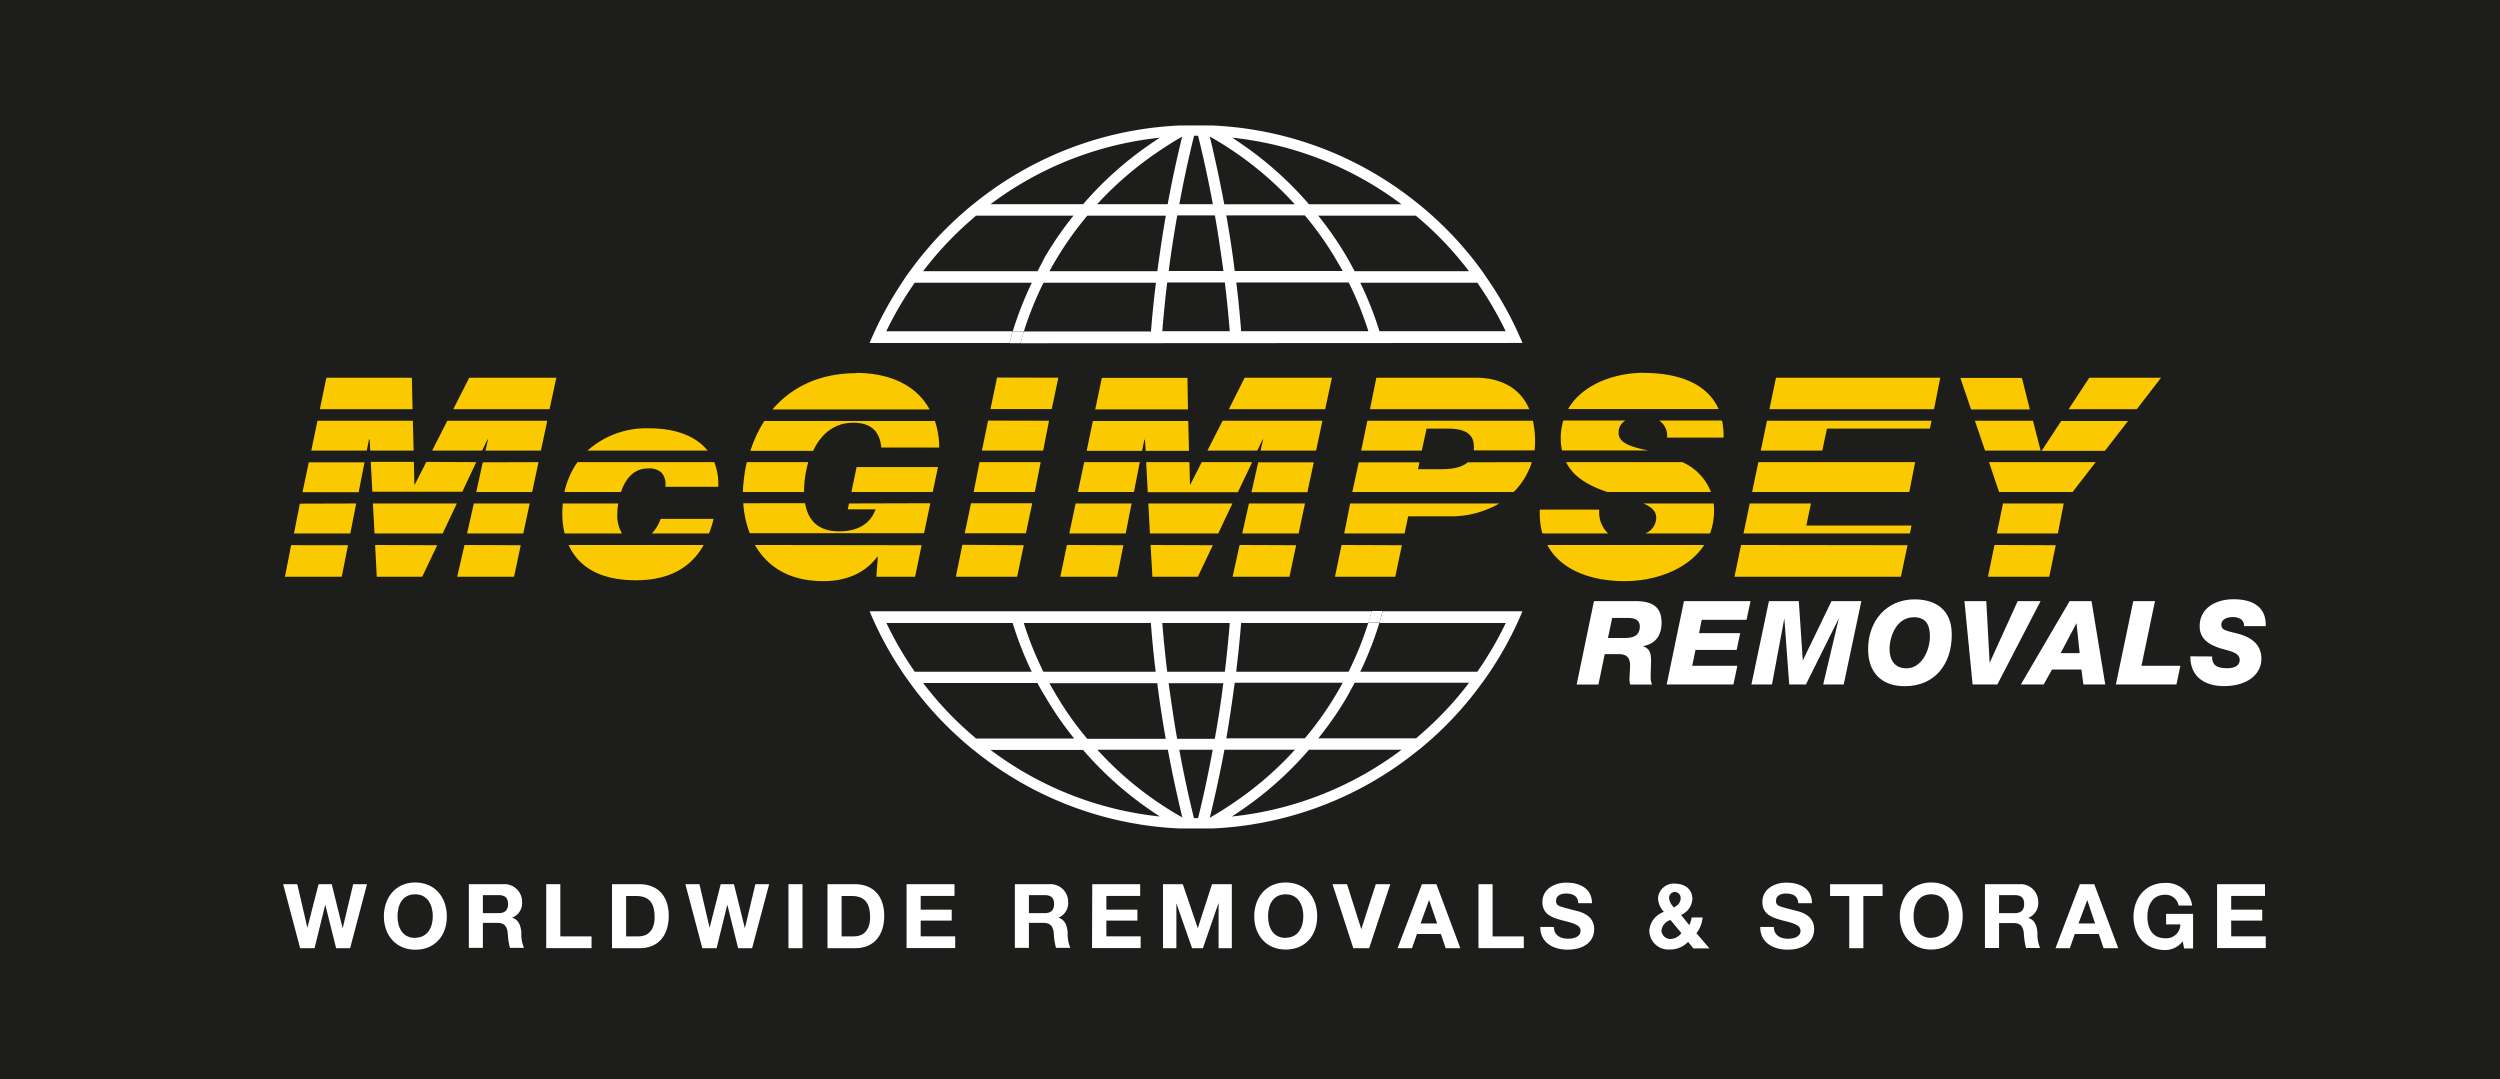 <svg id="Layer_1" data-name="Layer 1" xmlns="http://www.w3.org/2000/svg" viewBox="0 0 425.2 183.6"><defs><style>.cls-1{fill:#1d1d1b;}.cls-2{fill:#fff;}.cls-3{fill:#fbc900;}.cls-4{fill:#009fe3;}</style></defs><title>McGimpsey Logo Black BG OCT17</title><rect class="cls-1" width="425.2" height="183.6"/><path class="cls-2" d="M59.55,160.18H57.17l-1.85-7.41h0l-1.82,7.41H51.05l-2.89-10.89h2.4l1.72,7.42h0l1.9-7.42h2.24l1.86,7.51h0l1.79-7.51h2.35Z" transform="translate(0 1.09)"/><path class="cls-2" d="M70.61,149C74,149,76,151.55,76,154.78s-2,5.66-5.35,5.66-5.36-2.51-5.36-5.66S67.23,149,70.61,149Zm0,9.4c2.15,0,3-1.83,3-3.65s-.81-3.74-3-3.74-3,1.83-3,3.74S68.45,158.43,70.61,158.43Z" transform="translate(0 1.09)"/><path class="cls-2" d="M79.74,149.29h5.87a3,3,0,0,1,3.19,3A2.68,2.68,0,0,1,87.08,155v0c1.17.3,1.51,1.45,1.59,2.54a6,6,0,0,0,.45,2.58H86.73a11.87,11.87,0,0,1-.38-2.61c-.17-1.14-.61-1.64-1.82-1.64h-2.4v4.25H79.74Zm2.39,4.93h2.63c1.07,0,1.65-.46,1.65-1.56s-.58-1.51-1.65-1.51H82.13Z" transform="translate(0 1.09)"/><path class="cls-2" d="M92.9,149.29h2.4v8.88h5.31v2H92.9Z" transform="translate(0 1.09)"/><path class="cls-2" d="M104.09,149.29h4.7c2.83,0,4.95,1.77,4.95,5.38,0,3.16-1.62,5.51-4.95,5.51h-4.7Zm2.4,8.88h2.14c1.38,0,2.71-.85,2.71-3.27,0-2.19-.76-3.6-3.14-3.6h-1.71Z" transform="translate(0 1.09)"/><path class="cls-2" d="M127.92,160.18h-2.38l-1.84-7.41h0l-1.82,7.41h-2.43l-2.88-10.89h2.39l1.73,7.42h0l1.89-7.42h2.25l1.86,7.51h0l1.78-7.51h2.35Z" transform="translate(0 1.09)"/><path class="cls-2" d="M134.1,149.29h2.39v10.89H134.1Z" transform="translate(0 1.09)"/><path class="cls-2" d="M140.74,149.29h4.7c2.82,0,4.95,1.77,4.95,5.38,0,3.16-1.62,5.51-4.95,5.51h-4.7Zm2.4,8.88h2.13c1.39,0,2.72-.85,2.72-3.27,0-2.19-.76-3.6-3.14-3.6h-1.71Z" transform="translate(0 1.09)"/><path class="cls-2" d="M154.19,149.29h8.15v2h-5.75v2.34h5.28v1.86h-5.28v2.67h5.87v2h-8.27Z" transform="translate(0 1.09)"/><path class="cls-2" d="M172.61,149.29h5.87a3,3,0,0,1,3.19,3A2.69,2.69,0,0,1,180,155v0c1.17.3,1.51,1.45,1.59,2.54a6,6,0,0,0,.45,2.58H179.6a11.87,11.87,0,0,1-.38-2.61c-.17-1.14-.61-1.64-1.82-1.64H175v4.25h-2.39Zm2.39,4.93h2.63c1.07,0,1.65-.46,1.65-1.56s-.58-1.51-1.65-1.51H175Z" transform="translate(0 1.09)"/><path class="cls-2" d="M185.77,149.29h8.15v2h-5.75v2.34h5.28v1.86h-5.28v2.67H194v2h-8.27Z" transform="translate(0 1.09)"/><path class="cls-2" d="M197.8,149.29h3.37l2.55,7.49h0l2.42-7.49h3.37v10.89h-2.25v-7.72h0l-2.67,7.72h-1.84l-2.67-7.64h0v7.64H197.8Z" transform="translate(0 1.09)"/><path class="cls-2" d="M218.67,149c3.38,0,5.36,2.52,5.36,5.75s-2,5.66-5.36,5.66-5.35-2.51-5.35-5.66S215.3,149,218.67,149Zm0,9.4c2.16,0,3-1.83,3-3.65s-.81-3.74-3-3.74-3,1.83-3,3.74S216.52,158.43,218.67,158.43Z" transform="translate(0 1.09)"/><path class="cls-2" d="M232.87,160.18h-2.7l-3.54-10.89h2.47l2.43,7.66h0l2.46-7.66h2.47Z" transform="translate(0 1.09)"/><path class="cls-2" d="M241.84,149.29h2.46l4.07,10.89h-2.49l-.82-2.42H241l-.85,2.42H237.7Zm-.23,6.68h2.82l-1.37-4h0Z" transform="translate(0 1.09)"/><path class="cls-2" d="M251.46,149.29h2.4v8.88h5.31v2h-7.71Z" transform="translate(0 1.09)"/><path class="cls-2" d="M264.29,156.57c0,1.45,1.13,2,2.41,2,.84,0,2.12-.24,2.12-1.36s-1.63-1.37-3.24-1.8-3.25-1-3.25-3.1c0-2.22,2.11-3.29,4.08-3.29,2.27,0,4.36,1,4.36,3.51h-2.32c-.07-1.31-1-1.65-2.15-1.65-.76,0-1.65.32-1.65,1.24s.52.94,3.25,1.65c.8.19,3.24.7,3.24,3.17,0,2-1.57,3.49-4.53,3.49-2.42,0-4.67-1.19-4.64-3.87Z" transform="translate(0 1.09)"/><path class="cls-2" d="M287.11,159.1a4.16,4.16,0,0,1-3.06,1.3,3.24,3.24,0,0,1-3.53-3.27A3.67,3.67,0,0,1,283,154a3.55,3.55,0,0,1-1-2.32,2.66,2.66,0,0,1,2.84-2.48c1.65,0,3,.88,3,2.61a3.12,3.12,0,0,1-1.93,2.71l1.4,1.73a4,4,0,0,0,.4-1.3h1.87a5.08,5.08,0,0,1-1.05,2.68l2.21,2.58H288Zm-3-3.72a2.14,2.14,0,0,0-1.53,1.8,1.52,1.52,0,0,0,1.56,1.43,2.39,2.39,0,0,0,1.83-1Zm.76-4.76a1,1,0,0,0-1,1,2.57,2.57,0,0,0,.86,1.63c.61-.4,1.11-.76,1.11-1.56A1,1,0,0,0,284.87,150.62Z" transform="translate(0 1.09)"/><path class="cls-2" d="M301.7,156.57c0,1.45,1.13,2,2.41,2,.84,0,2.12-.24,2.12-1.36s-1.63-1.37-3.23-1.8-3.26-1-3.26-3.1c0-2.22,2.11-3.29,4.08-3.29,2.27,0,4.36,1,4.36,3.51h-2.32c-.07-1.31-1-1.65-2.15-1.65-.76,0-1.65.32-1.65,1.24s.52.94,3.26,1.65c.79.19,3.23.7,3.23,3.17,0,2-1.57,3.49-4.53,3.49-2.41,0-4.67-1.19-4.64-3.87Z" transform="translate(0 1.09)"/><path class="cls-2" d="M314.52,151.3h-3.26v-2h8.93v2h-3.27v8.88h-2.4Z" transform="translate(0 1.09)"/><path class="cls-2" d="M328.46,149c3.38,0,5.36,2.52,5.36,5.75s-2,5.66-5.36,5.66-5.35-2.51-5.35-5.66S325.09,149,328.46,149Zm0,9.4c2.16,0,3-1.83,3-3.65s-.81-3.74-3-3.74-3,1.83-3,3.74S326.31,158.43,328.46,158.43Z" transform="translate(0 1.09)"/><path class="cls-2" d="M337.6,149.29h5.87a3,3,0,0,1,3.19,3,2.69,2.69,0,0,1-1.72,2.74v0c1.17.3,1.51,1.45,1.59,2.54a6,6,0,0,0,.45,2.58h-2.39a11.87,11.87,0,0,1-.38-2.61c-.17-1.14-.61-1.64-1.82-1.64H340v4.25H337.6Zm2.39,4.93h2.63c1.07,0,1.65-.46,1.65-1.56s-.58-1.51-1.65-1.51H340Z" transform="translate(0 1.09)"/><path class="cls-2" d="M353.74,149.29h2.45l4.08,10.89h-2.49l-.82-2.42h-4.08l-.85,2.42H349.6Zm-.23,6.68h2.82L355,152h0Z" transform="translate(0 1.09)"/><path class="cls-2" d="M371.23,159a3.69,3.69,0,0,1-3,1.49c-3.37,0-5.36-2.51-5.36-5.66s2-5.75,5.36-5.75a4.38,4.38,0,0,1,4.6,3.84h-2.29a2.25,2.25,0,0,0-2.31-1.83c-2.15,0-3,1.83-3,3.74s.81,3.65,3,3.65a2.36,2.36,0,0,0,2.6-2.35h-2.42v-1.79H373v5.89h-1.52Z" transform="translate(0 1.09)"/><path class="cls-2" d="M377.08,149.29h8.15v2h-5.75v2.34h5.28v1.86h-5.28v2.67h5.88v2h-8.28Z" transform="translate(0 1.09)"/><path class="cls-2" d="M201.12,22.06s0,0,0,.07a.46.46,0,0,1,.14-.07ZM172.24,55.28c-.2.66-.38,1.3-.55,2h1.86c.17-.66.37-1.3.58-2Z" transform="translate(0 1.09)"/><path class="cls-2" d="M258.94,57.24A59.07,59.07,0,0,0,253.43,47c-.43-.65-.89-1.31-1.36-2a59.73,59.73,0,0,0-8.52-9.45l-.18-.16c-.49-.45-1-.88-1.53-1.31a6.61,6.61,0,0,0-.58-.47,59.64,59.64,0,0,0-35.14-13.36c-.27,0-.55,0-.82,0a2.81,2.81,0,0,0-.58,0c-.4,0-.78,0-1.18,0h-.23c-.39,0-.77,0-1.17,0a2.71,2.71,0,0,0-.57,0c-.27,0-.56,0-.84,0a59.7,59.7,0,0,0-35.16,13.36,4.79,4.79,0,0,0-.57.46c-.52.42-1,.85-1.52,1.31l-.2.17A59.67,59.67,0,0,0,154.77,45c-.49.64-.93,1.3-1.37,2a60.41,60.41,0,0,0-5.5,10.25h23.79c.17-.66.35-1.3.55-2h-21.5A58.47,58.47,0,0,1,155.58,47h19.91a60.36,60.36,0,0,0-3.25,8.29h1.89A57.5,57.5,0,0,1,177.48,47H196.6c-.34,2.75-.63,5.52-.84,8.29,0,0,0,0,0,.08l-.11-.08H174.13c-.21.66-.41,1.3-.58,2Zm-61.26-2c.23-2.77.5-5.54.84-8.29h9.8c.34,2.75.61,5.52.84,8.29ZM198.78,45c.4-3.18.89-6.32,1.45-9.45h6.4c.56,3.13,1,6.27,1.45,9.45Zm9.8-9.45h13.35a54.8,54.8,0,0,1,5.77,8.3c.24.39.44.75.66,1.15H210C209.62,41.86,209.13,38.72,208.58,35.59Zm2.63,19.69-.11.08a.25.25,0,0,0,0-.08c-.22-2.77-.49-5.54-.83-8.29h19.12a58.14,58.14,0,0,1,3.34,8.29Zm44.89,0H234.62A59.16,59.16,0,0,0,231.36,47h19.9A58.47,58.47,0,0,1,256.1,55.28ZM241.84,36.47a57,57,0,0,1,8,8.57H230.39a5.19,5.19,0,0,0-.25-.47c-.3-.58-.62-1.15-.94-1.71a56.33,56.33,0,0,0-5-7.27H240.8C241.15,35.88,241.5,36.17,241.84,36.47Zm-3.48-2.82H222.63a59.46,59.46,0,0,0-11.3-10.14c-.58-.4-1.16-.8-1.75-1.18A57.87,57.87,0,0,1,238.36,33.65Zm-32.6-11.58a.15.15,0,0,0,0,.06q2.32,1.31,4.54,2.84a58.1,58.1,0,0,1,9.92,8.68h-12c-.72-3.88-1.54-7.71-2.46-11.52l-.13-.07ZM203.09,22h.68q1.42,5.74,2.51,11.64h-5.7Q201.66,27.76,203.09,22Zm-2,.12s0-.06,0-.07h.12a.46.46,0,0,0-.14.07c-.93,3.81-1.76,7.64-2.47,11.52h-12A58.55,58.55,0,0,1,196.55,25C198,24,199.56,23,201.1,22.13Zm-3.82.2c-.59.38-1.17.78-1.75,1.18a59.15,59.15,0,0,0-11.3,10.14H168.47A58,58,0,0,1,197.28,22.33ZM176.71,44.57a5.16,5.16,0,0,0-.24.47H157a57.5,57.5,0,0,1,8-8.57c.34-.3.69-.61,1-.88h16.58a57.28,57.28,0,0,0-5,7.27C177.34,43.42,177,44,176.71,44.57Zm1.79.47c.2-.4.41-.78.64-1.16a56.86,56.86,0,0,1,5.79-8.29h13.35c-.55,3.13-1,6.27-1.44,9.45Z" transform="translate(0 1.09)"/><path class="cls-2" d="M205.76,22.07h-.12l.13.07A.15.15,0,0,1,205.76,22.07Z" transform="translate(0 1.09)"/><path class="cls-2" d="M205.73,138.05s0,0,0-.07a.42.42,0,0,1-.13.07Zm28.87-33.22c.2-.66.38-1.3.55-2h-1.86c-.17.66-.37,1.3-.58,2Z" transform="translate(0 1.09)"/><path class="cls-2" d="M147.9,102.87a59.39,59.39,0,0,0,5.51,10.25c.43.65.89,1.31,1.36,1.95a59.73,59.73,0,0,0,8.52,9.45l.19.16c.48.46,1,.88,1.52,1.31.19.17.38.32.58.47a59.64,59.64,0,0,0,35.14,13.36c.27,0,.55,0,.82,0h.58c.4,0,.78,0,1.18,0h.23c.4,0,.78,0,1.17,0h.57c.27,0,.56,0,.84,0a59.7,59.7,0,0,0,35.16-13.36,4.9,4.9,0,0,0,.57-.45c.52-.43,1-.86,1.53-1.32.07-.06.13-.1.2-.17a59.6,59.6,0,0,0,8.5-9.45c.49-.64.93-1.3,1.37-1.95a59.34,59.34,0,0,0,5.5-10.25H235.15c-.17.66-.35,1.3-.55,2h21.5a58.47,58.47,0,0,1-4.84,8.29H231.35a59.1,59.1,0,0,0,3.25-8.29h-1.89a57.5,57.5,0,0,1-3.35,8.29H210.25c.33-2.75.62-5.51.84-8.29a.22.22,0,0,0,0-.08l.1.08h21.52c.21-.66.41-1.3.58-2Zm61.26,2c-.23,2.78-.5,5.54-.84,8.29h-9.8c-.34-2.75-.61-5.51-.84-8.29Zm-1.1,10.24c-.39,3.18-.88,6.32-1.45,9.45h-6.4c-.56-3.13-1-6.27-1.45-9.45Zm-9.8,9.45H184.91a55.53,55.53,0,0,1-5.77-8.3c-.24-.38-.44-.75-.65-1.15h18.34C197.22,118.25,197.71,121.39,198.26,124.52Zm-2.63-19.69.11-.08a.12.12,0,0,0,0,.08q.31,4.17.82,8.29H177.46a57.67,57.67,0,0,1-3.34-8.29Zm-44.89,0h21.49a59.1,59.1,0,0,0,3.25,8.29h-19.9A58.47,58.47,0,0,1,150.74,104.83ZM165,123.64a57.5,57.5,0,0,1-8-8.57h19.46a4.3,4.3,0,0,0,.24.48c.31.58.63,1.14,1,1.71a57.18,57.18,0,0,0,5,7.26H166C165.69,124.23,165.34,123.94,165,123.64Zm3.48,2.82h15.73a59.42,59.42,0,0,0,11.3,10.14c.58.4,1.16.8,1.76,1.18A57.86,57.86,0,0,1,168.48,126.46ZM201.09,138a.08.08,0,0,0,0-.06q-2.31-1.3-4.54-2.84a57.67,57.67,0,0,1-9.92-8.68h12c.72,3.88,1.54,7.71,2.46,11.52l.14.07Zm2.67.06h-.69q-1.42-5.74-2.5-11.64h5.69Q205.18,132.35,203.76,138.1Zm2-.12s0,.06,0,.07h-.12a.42.42,0,0,0,.13-.07c.93-3.81,1.76-7.64,2.48-11.52h12a57.74,57.74,0,0,1-9.93,8.68C208.81,136.16,207.28,137.12,205.74,138Zm3.82-.2c.6-.38,1.18-.78,1.76-1.18a59.42,59.42,0,0,0,11.3-10.14h15.75A58,58,0,0,1,209.56,137.78Zm20.57-22.23a4.3,4.3,0,0,0,.24-.48h19.47a57,57,0,0,1-8,8.57c-.34.3-.69.61-1,.88H224.22a57.18,57.18,0,0,0,5-7.26C229.5,116.69,229.82,116.13,230.13,115.55Zm-1.79-.48c-.2.4-.41.78-.64,1.16a56.1,56.1,0,0,1-5.79,8.29H208.57c.55-3.13,1-6.27,1.43-9.45Z" transform="translate(0 1.09)"/><path class="cls-2" d="M201.09,138h.12l-.14-.07A.08.08,0,0,1,201.09,138Z" transform="translate(0 1.09)"/><path class="cls-3" d="M70.05,63.15H55.51L54.4,68.51H70.17ZM63.42,84.54l.28,5.1H75.29l2.41-5.1Zm-10.9-7-1.07,5.08H61l1-5.08Zm-3,14.09L48.46,97h9.66l1.07-5.36Zm1.48-7.06L50,89.64h9.58l1-5.1ZM70.22,70.47H54l-1.06,5.08h9.44l.38-1.89h.11l.1,1.89h7.38Zm2.29,7-1.94,3.81h-.09l-.09-3.81H63.06l.27,5.08h15.3L81,77.51ZM63.8,91.6,64.08,97h7.73l2.55-5.36Zm-.38-7.06.28,5.1H75.29l2.41-5.1Zm18.69-7L81,82.59h9.51l1.08-5.08Zm-18.69,7,.28,5.1H75.29l2.41-5.1ZM79,91.6,77.76,97h9.67l1.14-5.36Zm1.59-7.06-1.15,5.1H89l1.09-5.1Zm-17.12,0,.28,5.1H75.29l2.41-5.1ZM76.08,70.47,73.5,75.55H82l.91-1.89H83l-.43,1.89H92l1.08-5.08Zm3.73-7.32-2.72,5.36H93.47l1.15-5.36Z" transform="translate(0 1.09)"/><path class="cls-3" d="M110.47,71.76a15,15,0,0,0-10.55,3.79h20.43C118.3,73,114.73,71.76,110.47,71.76Zm11,5.75H98.22A13.89,13.89,0,0,0,96,82.59h9.62c.69-2.06,2.06-4,4.52-4a3.08,3.08,0,0,1,2.36.7,2.92,2.92,0,0,1,.66,2.41h9A10,10,0,0,0,121.48,77.51ZM105,86.26a10.52,10.52,0,0,1,.15-1.72H95.73a18,18,0,0,0-.09,1.81,13.31,13.31,0,0,0,.4,3.29h9.76A5.82,5.82,0,0,1,105,86.26ZM96.71,91.6c1.44,3.21,4.69,6,11.44,6,5.39,0,9.27-1.95,11.53-6Zm15.65-4.44a6.79,6.79,0,0,1-1.5,2.48h9.73a16,16,0,0,0,.77-2.48Z" transform="translate(0 1.09)"/><path class="cls-3" d="M145.69,78.35l-.88,4.24h13.83l.89-4.24Zm-1.29,6.19-.22,1h4.74c-1,2.75-3.41,3.74-6.2,3.74-3.53,0-5.3-1.84-5.79-4.78H126.42a17,17,0,0,0,1.1,5.1h29.64l1.07-5.1Zm-16,7.06c1.88,3.3,5.36,6.15,11.67,6.15,3.6,0,7-1.22,9.14-4.17l.09.11L149.05,97h6.59l1.11-5.36Zm-1.39-14.09a27.7,27.7,0,0,0-.66,5.08h10.4a19,19,0,0,1,.72-5.08Zm31.94-7H130a21.21,21.21,0,0,0-2.37,5.08h10.67c1.3-2.79,3.55-4.78,6.81-4.78,2.66,0,4.49,1.09,4.78,4.22h9.85A13.91,13.91,0,0,0,159,70.47Zm-13.3-8.13c-6.38,0-11.1,2.46-14.27,6.17h26.73C155.8,64.27,151.05,62.34,145.69,62.34Z" transform="translate(0 1.09)"/><path class="cls-3" d="M166.6,77.51l-1,5.08H176l1-5.08Zm-1.45,7-1.07,5.1h10.41l1.07-5.1Zm-1.47,7.06L162.57,97H173l1.12-5.36Zm4.38-21.13L167,75.55h10.42l1-5.08Zm1.52-7.32-1.12,5.36h10.42L180,63.15Z" transform="translate(0 1.09)"/><path class="cls-3" d="M211.69,63.15,209,68.51h16.39l1.14-5.36Zm-7.3,14.36-1.94,3.81h-.09l-.09-3.81h-7.33l.27,5.08h15.3l2.42-5.08Zm-2.29-7H185.87l-1.05,5.08h9.43l.38-1.89h.11l.11,1.89h7.37Zm-17.7,7-1.07,5.08h9.53l1-5.08ZM181.46,91.6,180.34,97H190l1.07-5.36Zm1.48-7.06-1.07,5.1h9.59l1-5.1Zm25-14.07-2.58,5.08h8.48l.9-1.89h.09l-.43,1.89h9.44l1.08-5.08ZM195.69,91.6,196,97h7.73l2.55-5.36Zm-.38-7.06.27,5.1h11.59l2.41-5.1Zm9.08-7-1.94,3.81h-.09l-.09-3.81h-7.33l.27,5.08h15.3l2.42-5.08Zm0,0-1.94,3.81h-.09l-.09-3.81h-7.33l.27,5.08h15.3l2.42-5.08Zm9.61,0-1.15,5.08h9.51l1.09-5.08Zm-18.69,7,.27,5.1h11.59l2.41-5.1Zm15.52,7.06L209.64,97h9.67l1.14-5.36Zm1.59-7.06-1.14,5.1h9.59l1.08-5.1Zm-8-7-1.94,3.81h-.09l-.09-3.81h-7.33l.27,5.08h15.3l2.42-5.08Zm-9.08,7,.27,5.1h11.59l2.41-5.1Zm9.08-7-1.94,3.81h-.09l-.09-3.81h-7.33l.27,5.08h15.3l2.42-5.08Zm-2.46-14.36H187.4l-1.12,5.36h15.77Z" transform="translate(0 1.09)"/><path class="cls-3" d="M250.86,63.15H234.09L233,68.51h27.1C258.55,64.86,255.24,63.15,250.86,63.15Zm9.86,7.32H232.56l-1.05,5.08h10.31l.81-3.74h3.54c2.18,0,4.5.43,4.5,3a5.18,5.18,0,0,1,0,.7H261a12.75,12.75,0,0,0,.09-1.51A16.32,16.32,0,0,0,260.72,70.47ZM228.17,91.6,227.05,97h10.26l1.12-5.36Zm1.46-7.06-1,5.1h10.26l.61-2.91h7A16.41,16.41,0,0,0,255,84.54Zm20-7c-.86.74-2.28,1.17-4.46,1.17h-4l.26-1.17H231.1L230,82.59h27.44a12.24,12.24,0,0,0,3.09-5.08Z" transform="translate(0 1.09)"/><path class="cls-3" d="M286.13,77.51H266.36c1.34,2.71,4.13,4.1,7,5.08H291A9.17,9.17,0,0,0,286.13,77.51ZM273.3,89.43A5,5,0,0,1,272,85.58h-10.1a12.43,12.43,0,0,0,.43,4.06h11.24A1.69,1.69,0,0,1,273.3,89.43ZM263.16,91.6c2.29,4.29,7.52,6.15,13.14,6.15,5.28,0,10.85-2,13.55-6.15Zm28.3-7.06H279.52c1.36.59,2.17,1.29,2.17,2.46a2.93,2.93,0,0,1-1.85,2.64h11a10.78,10.78,0,0,0,.68-3.86A8.51,8.51,0,0,0,291.46,84.54Zm-16.17-12a2.28,2.28,0,0,1,1.17-2.1H265.88a10.55,10.55,0,0,0-.43,3,9.55,9.55,0,0,0,.22,2.08h14.64C277.72,75,275.29,74.34,275.29,72.57Zm4.36-10.23c-5.11,0-10.55,2-12.94,6.17H292.3C290.33,64,285.2,62.34,279.65,62.34Zm13.24,8.13h-10.7l.15.1a3.09,3.09,0,0,1,1.19,2.8h9.61A12,12,0,0,0,292.89,70.47Z" transform="translate(0 1.09)"/><path class="cls-3" d="M302.06,63.15l-1.12,5.36h28L330,63.15Zm-1.53,7.32-1.06,5.08h10.46l.8-3.74h17.51l.28-1.34Zm6.69,17.82.79-3.75H297.6l-1.07,5.1h28.31l.27-1.35Zm-11.1,3.31L295,97h28.31l1.12-5.36Zm2.94-14.09L298,82.59h26.73l1-5.08Z" transform="translate(0 1.09)"/><path class="cls-3" d="M355.35,63.15l-3.52,5.36h11.59l4.14-5.36Zm-9.58,7.32h-9.88l1.73,5.08h9.45Zm-5.1,14.07-1.05,5.1H350l1-5.1Zm-1.45,7.06L338.11,97h10.43l1.1-5.36Zm-.93-14.09L340,82.59h12.5l3.94-5.08Zm12.28-7-3.33,5.08H358l3.94-5.08Zm-6.68-7.32H333.42l1.82,5.36h10Z" transform="translate(0 1.09)"/><polygon class="cls-4" points="347.07 76.64 347.24 76.64 347.12 76.83 347.07 76.64"/><path class="cls-2" d="M271.1,101.15h6.95c2.58,0,4.55.65,4.55,3.67,0,2.13-1,3.63-3.24,4v0c1.05.26,1.45,1,1.45,2.36,0,1-.06,1.83-.06,2.64a3.36,3.36,0,0,0,.22,1.51h-3.71a3.69,3.69,0,0,1-.12-.81c0-.73.1-1.49.1-2.44,0-1.25-.54-1.91-1.85-1.91h-2.46l-1.07,5.16h-3.7Zm2.38,6.27h2.94c1.33,0,2.48-.41,2.48-1.94,0-1.21-1-1.47-2-1.47H274.2Z" transform="translate(0 1.09)"/><path class="cls-2" d="M286.41,101.15h11.32l-.68,3.18h-7.62l-.46,2.26h7l-.6,2.86h-7l-.56,2.7h7.68l-.67,3.17H283.47Z" transform="translate(0 1.09)"/><path class="cls-2" d="M300.86,101.15h5.08l.68,10.1h0l4.88-10.1h5.08l-3,14.17h-3.49l2.66-11.25h0l-5.6,11.25h-2.84l-.83-11.25h0l-2.1,11.25h-3.5Z" transform="translate(0 1.09)"/><path class="cls-2" d="M325.64,100.85c2.47,0,6.32.92,6.32,6s-2.94,8.77-8,8.77c-3.95,0-6.23-2.32-6.23-6.27C317.71,104.64,320.76,100.85,325.64,100.85Zm-1.4,11.73c2.66,0,4-3.17,4-5.42,0-2.1-.76-3.27-2.74-3.27-2.86,0-4.13,3.13-4.13,5.48C321.4,111.19,322.27,112.58,324.24,112.58Z" transform="translate(0 1.09)"/><path class="cls-2" d="M334.11,101.15h3.72l.57,10.5h0l4.77-10.5h3.89l-7.35,14.17h-4.21Z" transform="translate(0 1.09)"/><path class="cls-2" d="M352,101.15h3.73l2.33,14.17h-3.72l-.33-2.54h-5l-1.42,2.54h-3.88ZM350.47,110h3.24l-.54-5.1h0Z" transform="translate(0 1.09)"/><path class="cls-2" d="M362.83,101.15h3.69l-2.3,11h6.62l-.67,3.17h-10.3Z" transform="translate(0 1.09)"/><path class="cls-2" d="M376.23,110.56c0,1.53.85,2,2.6,2,1.49,0,2.1-.63,2.1-1.41,0-1.4-2.14-1.56-3.61-2.08-1.77-.64-3.2-1.57-3.2-3.65,0-3.22,2.92-4.59,5.76-4.59,3,0,5.58,1.11,5.48,4.57h-3.69a1.33,1.33,0,0,0-.5-1.15,2.41,2.41,0,0,0-1.49-.38c-.91,0-1.87.38-1.87,1.27s.6,1,2.59,1.49,4.22,1.55,4.22,4.33c0,2.52-2.24,4.64-6.39,4.64-3.37,0-5.73-1.71-5.69-5.06Z" transform="translate(0 1.09)"/></svg>
